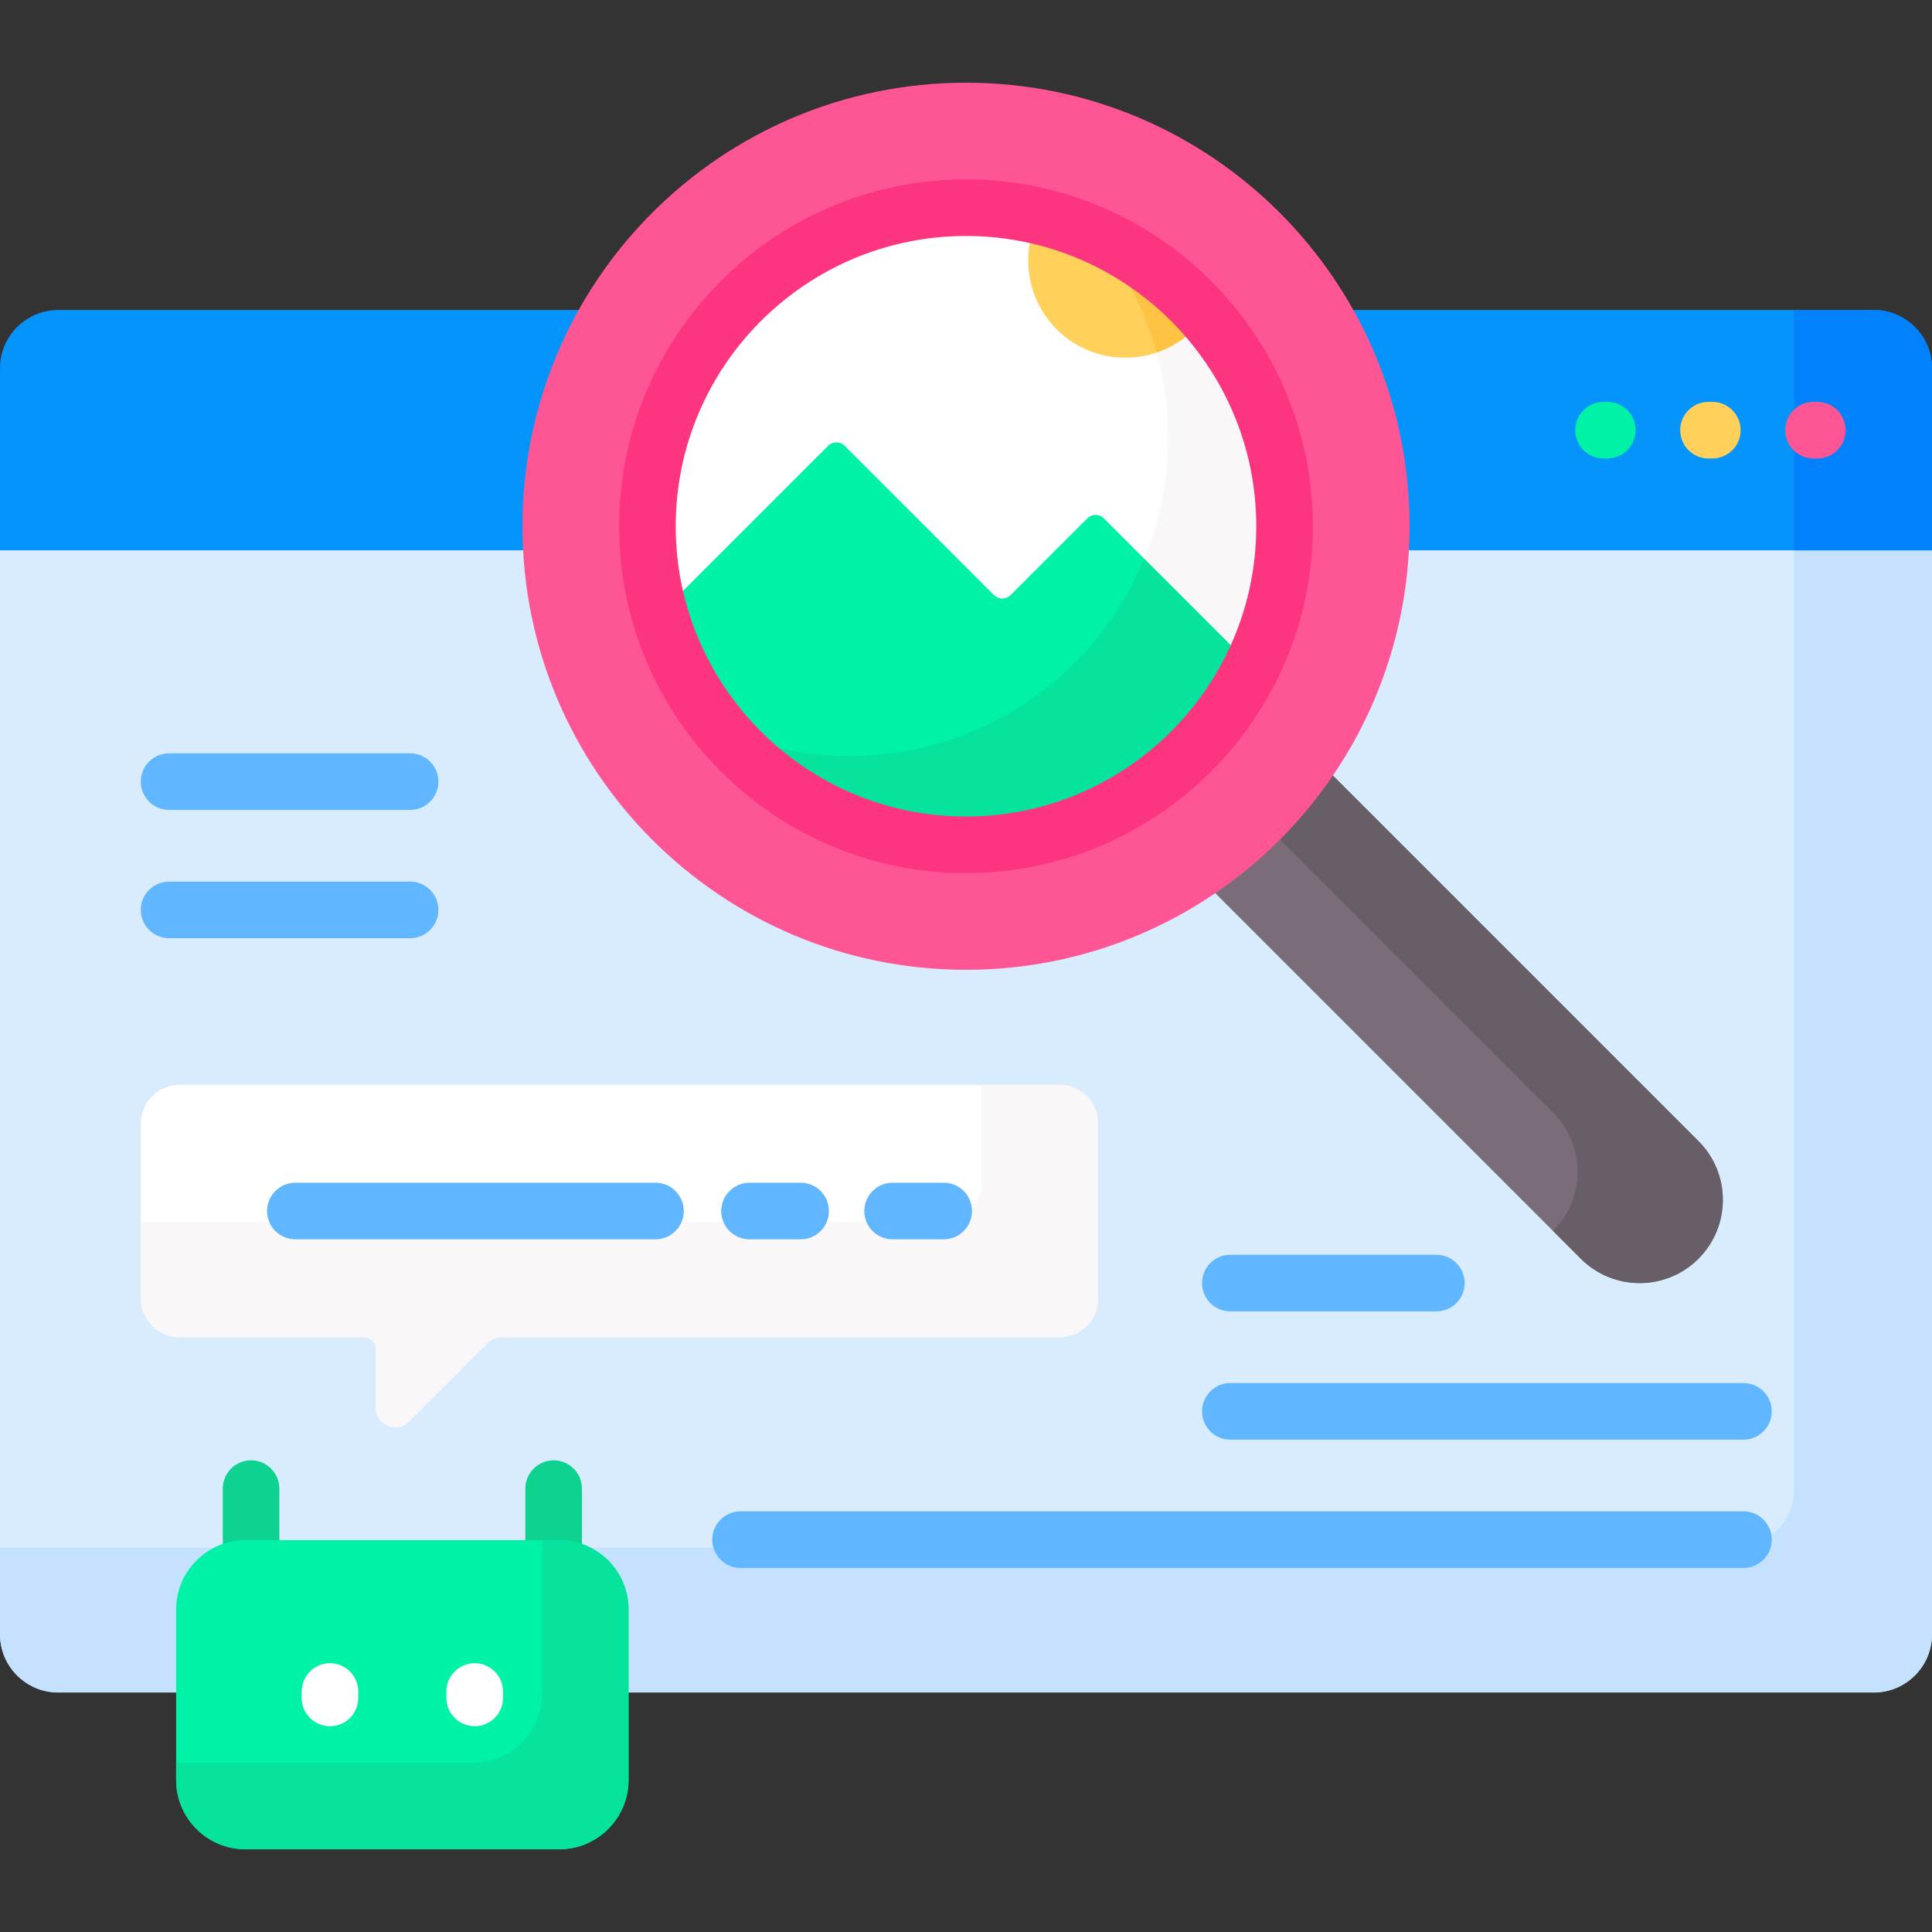 <svg id="Capa_1" enable-background="new 0 0 512 512" viewBox="0 0 512 512" xmlns="http://www.w3.org/2000/svg"><rect x="0" y="0" width="512" height="512" fill="#333333" stroke="none"/><g><g><g><g><g><path d="m502.989 144.672h-130.596c-2.734 61.838-53.892 111.307-116.393 111.307s-113.659-49.469-116.393-111.307h-130.429l-9.178 1.178v287.228c0 8.534 6.918 15.453 15.453 15.453h481.095c8.534 0 15.453-6.918 15.453-15.453v-287.228z" fill="#d8ecfe"/></g><path d="m65.062 409.154h8.968v-14.654c0-4.143-3.358-7.5-7.5-7.5s-7.5 3.357-7.5 7.5v15.478c0 .092.01.182.014.273 1.878-.697 3.899-1.097 6.018-1.097z" fill="#0ed290"/><path d="m148.186 409.154c2.118 0 4.14.4 6.018 1.096.003-.091.014-.181.014-.273v-15.477c0-4.143-3.358-7.5-7.5-7.5s-7.5 3.357-7.5 7.5v14.654z" fill="#0ed290"/><g><path d="m502.989 144.672h-27.561v250.033c0 8.534-6.918 15.453-15.453 15.453h-459.975v22.921c0 8.534 6.918 15.453 15.453 15.453h481.095c8.534 0 15.453-6.918 15.453-15.453v-287.229z" fill="#c4e2ff"/></g><g><g><path d="m139.484 139.464c0-20.818 5.494-40.376 15.099-57.308h-139.13c-8.535 0-15.453 6.919-15.453 15.453v48.241h139.662c-.115-2.115-.178-4.243-.178-6.386z" fill="#0593fc"/></g><g><path d="m496.547 82.156h-139.131c9.605 16.932 15.099 36.489 15.099 57.308 0 2.143-.062 4.271-.177 6.386h139.662v-48.241c0-8.534-6.918-15.453-15.453-15.453z" fill="#0593fc"/></g></g><g><path d="m496.547 82.156h-21.119v63.694h36.572v-48.241c0-8.534-6.918-15.453-15.453-15.453z" fill="#0182fc"/></g></g><g><g><path d="m450.112 302.399-97.651-97.651c-8.323 12.258-18.918 22.853-31.176 31.175l97.651 97.651c8.609 8.609 22.566 8.609 31.175 0 8.61-8.608 8.61-22.566.001-31.175z" fill="#7a6d79"/></g><g><path d="m450.112 302.399-97.651-97.651c-4.142 6.101-8.849 11.788-14.042 16.99l73.192 73.192c8.609 8.609 8.609 22.567 0 31.176-.024.024-.051.044-.075.068l7.401 7.401c8.609 8.609 22.566 8.609 31.175 0s8.609-22.567 0-31.176z" fill="#685e68"/></g><g><path d="m373.546 139.463c0 64.919-52.627 117.546-117.546 117.546s-117.546-52.627-117.546-117.546 52.627-117.546 117.546-117.546 117.546 52.628 117.546 117.546z" fill="#fe5694"/></g><g><path d="m340.425 139.463c0 46.627-37.798 84.425-84.425 84.425s-84.425-37.798-84.425-84.425 37.798-84.425 84.425-84.425 84.425 37.799 84.425 84.425z" fill="#fff"/></g><g><path d="m290.383 62.361c11.987 14.577 19.186 33.239 19.186 53.585 0 46.627-37.798 84.425-84.425 84.425-12.249 0-23.878-2.63-34.383-7.322 15.484 18.83 38.958 30.841 65.239 30.841 46.627 0 84.425-37.798 84.425-84.425 0-34.379-20.558-63.936-50.042-77.104z" fill="#f9f7f8"/></g><g><path d="m174.858 162.764c10.117 35.289 42.601 61.124 81.142 61.124 33.279 0 62.049-19.262 75.8-47.239l-39.277-39.277c-1.207-1.207-3.164-1.207-4.371 0l-20.354 20.354c-1.207 1.207-3.164 1.207-4.371 0l-39.581-39.581c-1.207-1.207-3.164-1.207-4.371 0z" fill="#00f2a6"/></g><g><path d="m303.224 148.074c-12.642 30.688-42.831 52.297-78.08 52.297-12.229 0-23.839-2.621-34.33-7.298 15.477 18.812 38.922 30.817 65.186 30.817 33.279 0 62.049-19.262 75.8-47.239z" fill="#05e39c"/></g></g><g><path d="m319.379 83.72c-11.395-12.945-26.685-22.363-44.046-26.432-1.815 3.526-2.85 7.517-2.85 11.756 0 14.224 11.531 25.755 25.755 25.755 8.764 0 16.49-4.39 21.141-11.079z" fill="#ffd15b"/></g><g><path d="m290.396 62.377c7.384 8.984 12.929 19.526 16.112 31.05 5.26-1.79 9.756-5.228 12.87-9.707-7.963-9.047-17.835-16.363-28.982-21.343z" fill="#ffc344"/></g><g><g><path d="m47.634 287.492h233.09c5.69 0 10.302 4.612 10.302 10.302v46.279c0 5.69-4.612 10.302-10.302 10.302h-147.853c-1.366 0-2.676.543-3.642 1.509l-20.833 20.833c-3.245 3.245-8.793.947-8.793-3.642v-15.609c0-1.707-1.384-3.091-3.091-3.091h-48.878c-5.69 0-10.302-4.612-10.302-10.302v-46.279c0-5.689 4.613-10.302 10.302-10.302z" fill="#fff"/></g><g><g><path d="m280.724 287.492h-20.604v26.031c0 5.69-4.612 10.302-10.302 10.302h-212.486v20.248c0 5.69 4.612 10.302 10.302 10.302h48.878c1.707 0 3.091 1.384 3.091 3.091v15.609c0 4.589 5.548 6.887 8.793 3.642l20.833-20.833c.966-.966 2.276-1.509 3.642-1.509h147.853c5.69 0 10.302-4.612 10.302-10.302v-46.279c0-5.689-4.612-10.302-10.302-10.302z" fill="#f9f7f8"/></g></g></g><g><g><g><g><path d="m46.676 471.697v-45.157c0-10.154 8.232-18.386 18.386-18.386h83.124c10.154 0 18.386 8.232 18.386 18.386v45.157c0 10.154-8.232 18.386-18.386 18.386h-83.124c-10.155 0-18.386-8.232-18.386-18.386z" fill="#00f2a6"/></g><g><path d="m148.186 408.154h-4.476v40.647c0 10.154-8.232 18.386-18.386 18.386h-78.648v4.51c0 10.154 8.232 18.386 18.386 18.386h83.124c10.154 0 18.386-8.231 18.386-18.386v-45.157c0-10.155-8.232-18.386-18.386-18.386z" fill="#05e39c"/></g></g></g></g></g></g><g><g><path d="m481.61 121.503h-1.012c-4.142 0-7.5-3.357-7.5-7.5s3.358-7.5 7.5-7.5h1.012c4.142 0 7.5 3.357 7.5 7.5s-3.358 7.5-7.5 7.5z" fill="#fe5694"/></g><g><path d="m453.786 121.503h-1.012c-4.142 0-7.5-3.357-7.5-7.5s3.358-7.5 7.5-7.5h1.012c4.142 0 7.5 3.357 7.5 7.5s-3.358 7.5-7.5 7.5z" fill="#ffd15b"/></g><g><path d="m425.961 121.503h-1.012c-4.142 0-7.5-3.357-7.5-7.5s3.358-7.5 7.5-7.5h1.012c4.142 0 7.5 3.357 7.5 7.5s-3.357 7.5-7.5 7.5z" fill="#00f2a6"/></g><g><path d="m250.089 328.434h-13.543c-4.142 0-7.5-3.357-7.5-7.5s3.358-7.5 7.5-7.5h13.543c4.142 0 7.5 3.357 7.5 7.5s-3.358 7.5-7.5 7.5z" fill="#60b7ff"/></g><g><path d="m173.705 328.434h-95.435c-4.142 0-7.5-3.357-7.5-7.5s3.358-7.5 7.5-7.5h95.435c4.142 0 7.5 3.357 7.5 7.5s-3.358 7.5-7.5 7.5z" fill="#60b7ff"/></g><g><path d="m212.178 328.434h-13.544c-4.142 0-7.5-3.357-7.5-7.5s3.358-7.5 7.5-7.5h13.544c4.142 0 7.5 3.357 7.5 7.5s-3.358 7.5-7.5 7.5z" fill="#60b7ff"/></g><g><g><path d="m87.448 457.471c-4.142 0-7.5-3.357-7.5-7.5v-1.705c0-4.143 3.358-7.5 7.5-7.5s7.5 3.357 7.5 7.5v1.705c0 4.142-3.358 7.5-7.5 7.5z" fill="#fff"/></g><g><path d="m125.8 457.471c-4.142 0-7.5-3.357-7.5-7.5v-1.705c0-4.143 3.358-7.5 7.5-7.5s7.5 3.357 7.5 7.5v1.705c0 4.142-3.358 7.5-7.5 7.5z" fill="#fff"/></g></g><g><g><path d="m108.684 214.639h-63.871c-4.142 0-7.5-3.357-7.5-7.5s3.358-7.5 7.5-7.5h63.871c4.142 0 7.5 3.357 7.5 7.5s-3.358 7.5-7.5 7.5z" fill="#60b7ff"/></g><g><path d="m108.684 248.634h-63.871c-4.142 0-7.5-3.357-7.5-7.5s3.358-7.5 7.5-7.5h63.871c4.142 0 7.5 3.357 7.5 7.5s-3.358 7.5-7.5 7.5z" fill="#60b7ff"/></g></g><g><path d="m380.652 347.531h-54.6c-4.142 0-7.5-3.357-7.5-7.5s3.358-7.5 7.5-7.5h54.6c4.142 0 7.5 3.357 7.5 7.5s-3.358 7.5-7.5 7.5z" fill="#60b7ff"/></g><g><path d="m462.036 381.527h-135.984c-4.142 0-7.5-3.357-7.5-7.5s3.358-7.5 7.5-7.5h135.984c4.142 0 7.5 3.357 7.5 7.5s-3.358 7.5-7.5 7.5z" fill="#60b7ff"/></g><g><path d="m462.036 415.523h-265.786c-4.142 0-7.5-3.357-7.5-7.5s3.358-7.5 7.5-7.5h265.787c4.142 0 7.5 3.357 7.5 7.5s-3.359 7.5-7.501 7.5z" fill="#60b7ff"/></g></g><g><g><path d="m256 231.389c-50.688 0-91.925-41.237-91.925-91.925s41.237-91.926 91.925-91.926 91.925 41.237 91.925 91.926c0 50.687-41.237 91.925-91.925 91.925zm0-168.851c-42.417 0-76.925 34.509-76.925 76.926 0 42.416 34.508 76.925 76.925 76.925s76.925-34.509 76.925-76.925c0-42.417-34.508-76.926-76.925-76.926z" fill="#fd3581"/></g></g></g><g/><g/><g/><g/><g/><g/><g/><g/><g/><g/><g/><g/><g/><g/><g/></svg>
